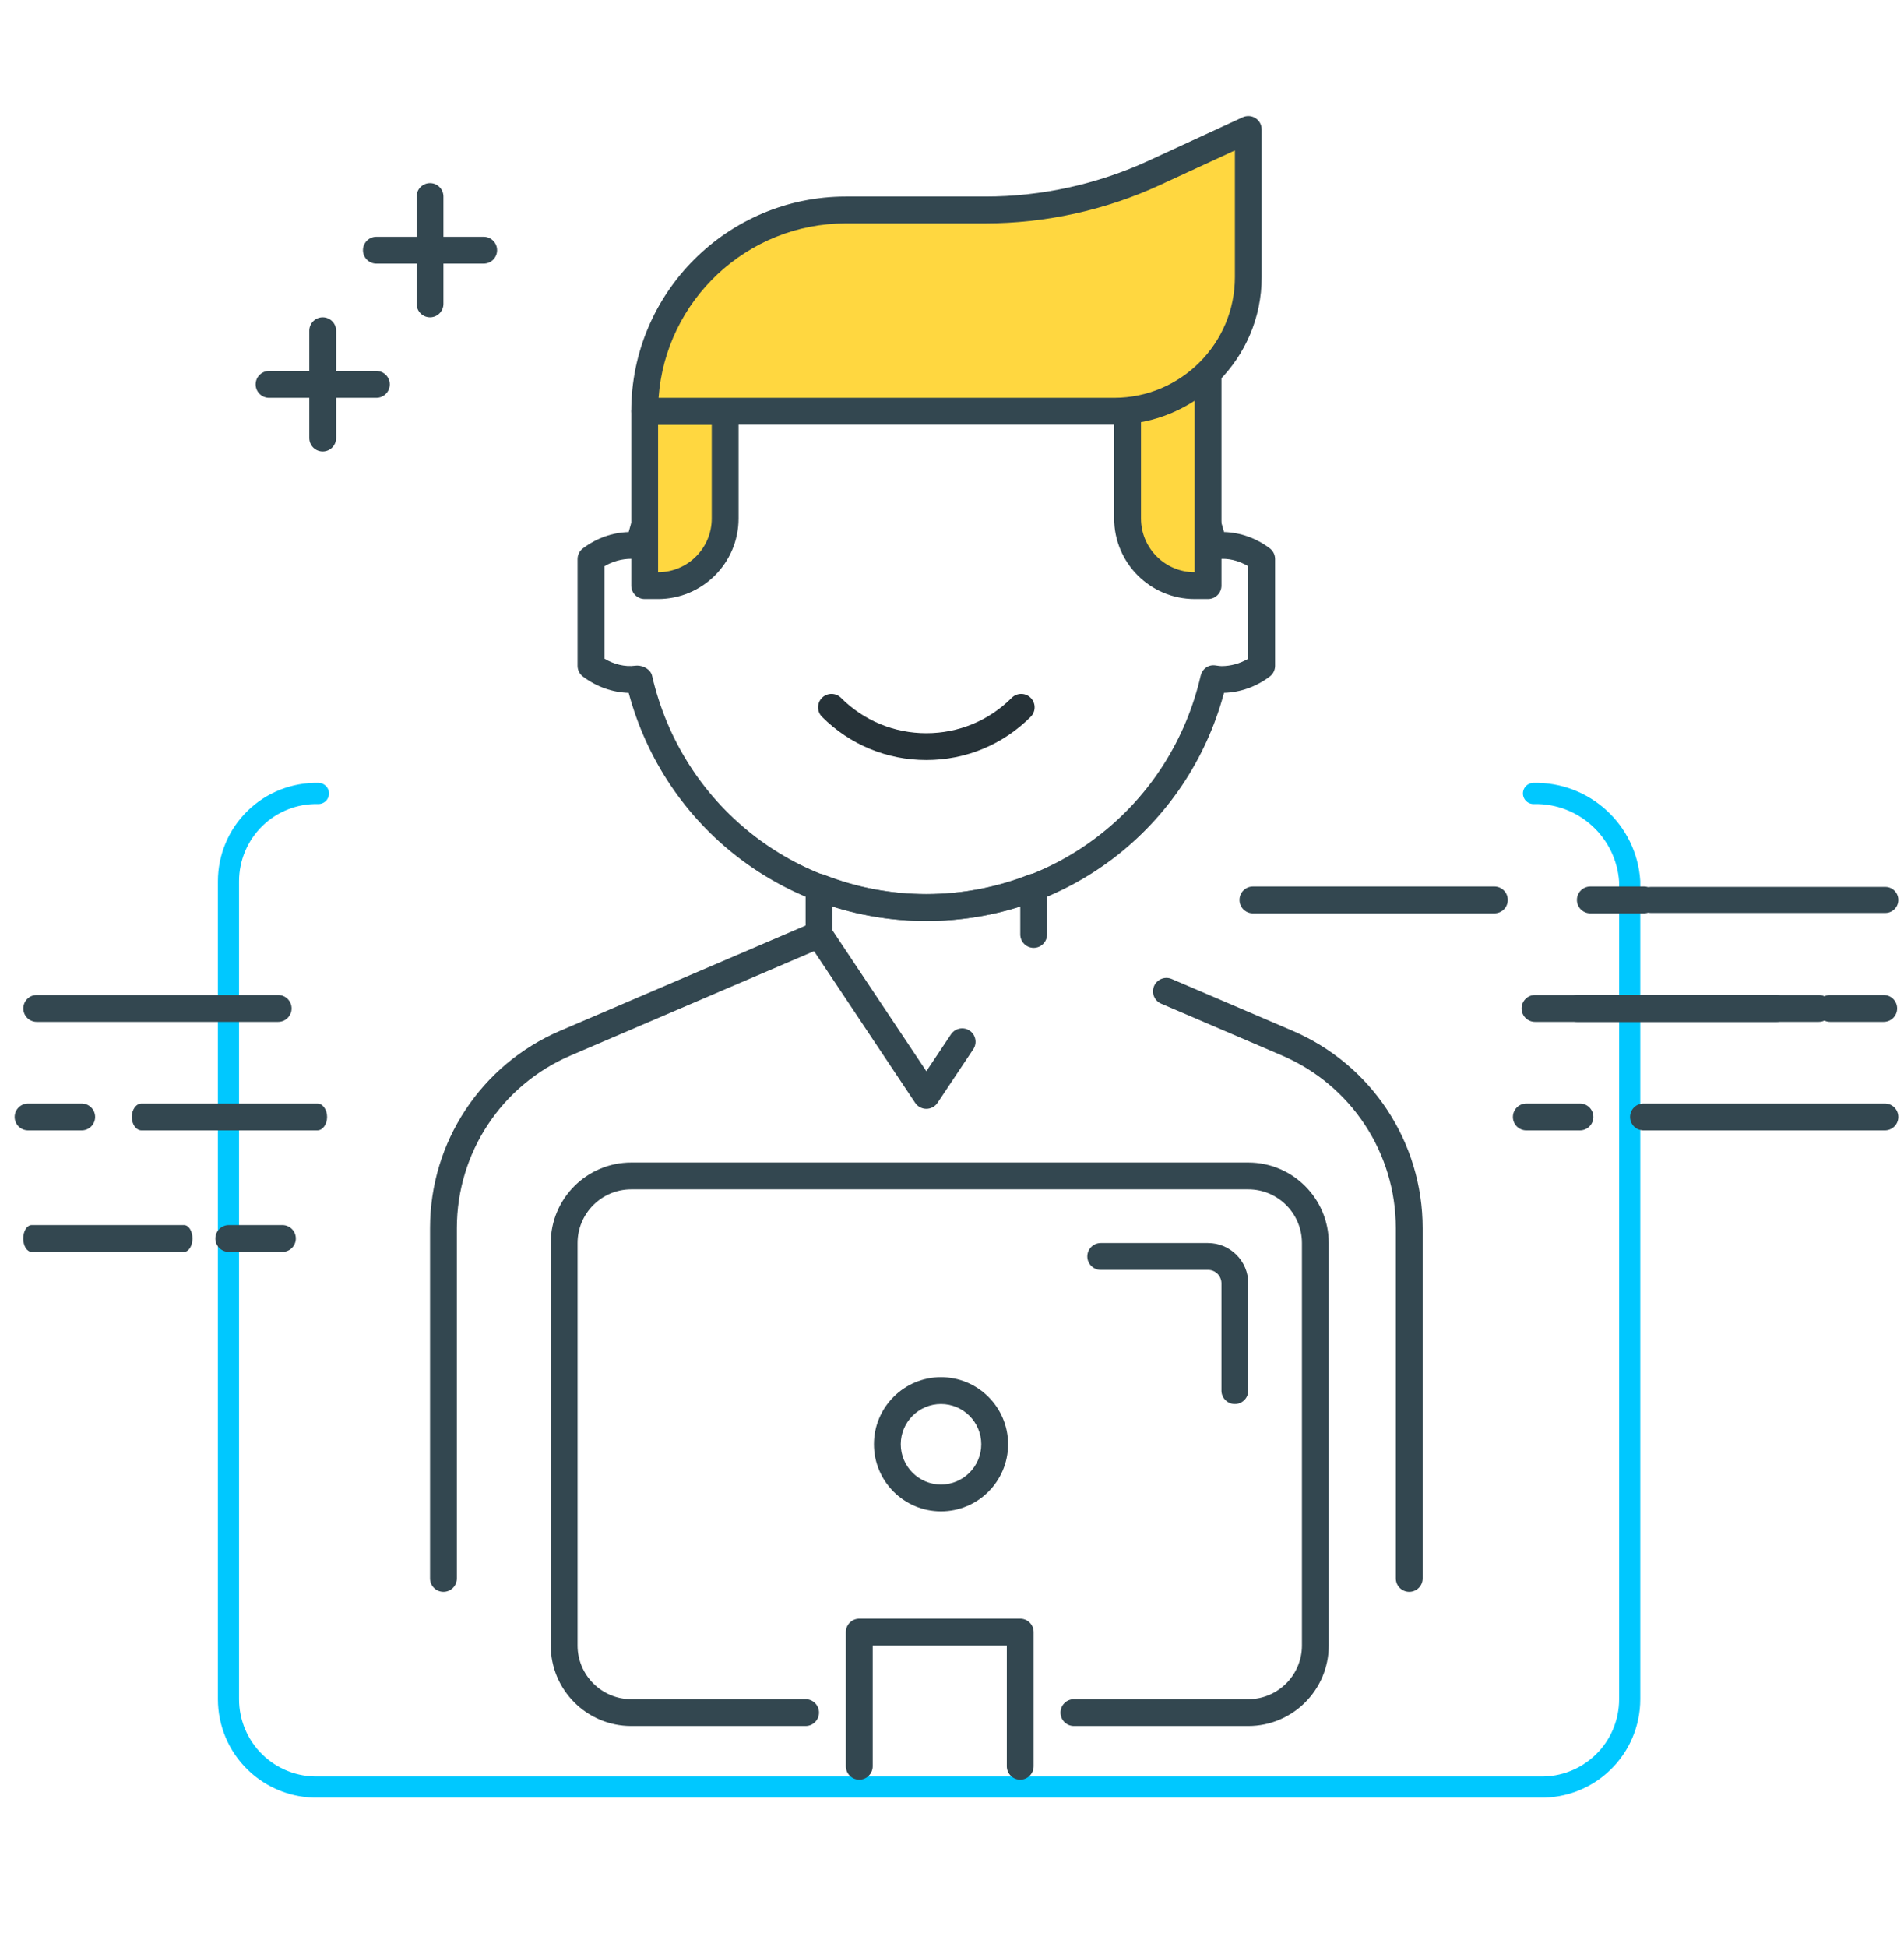 <?xml version="1.0" encoding="UTF-8"?> <svg xmlns="http://www.w3.org/2000/svg" xmlns:xlink="http://www.w3.org/1999/xlink" width="90px" height="92px" viewBox="0 0 90 92" version="1.1"><title>992C260F-B526-49C0-BA80-6AFC8D142C31</title><g id="Page-1" stroke="none" stroke-width="1" fill="none" fill-rule="evenodd"><g id="Hire-Software-Developers" transform="translate(-793, -6478)"><g id="Interview" transform="translate(793, 6478)"><g id="Group" transform="translate(0, 0.655)"><rect id="Rectangle" opacity="0.484" x="0" y="0.345" width="90" height="90"></rect><path d="M43.788,42.873 C37.139,42.873 31.429,38.466 29.717,32.092 C28.939,32.066 28.193,31.801 27.553,31.318 C27.394,31.198 27.301,31.011 27.301,30.812 L27.301,25.769 C27.301,25.57 27.394,25.382 27.553,25.263 C28.193,24.78 28.939,24.513 29.717,24.489 C31.429,18.113 37.139,13.707 43.788,13.707 C50.436,13.707 56.146,18.113 57.858,24.488 C58.635,24.513 59.381,24.778 60.021,25.26 C60.18,25.381 60.272,25.567 60.272,25.766 L60.272,30.812 C60.272,31.011 60.18,31.199 60.021,31.318 C59.381,31.8 58.635,32.066 57.858,32.09 C56.146,38.466 50.436,42.873 43.788,42.873 L43.788,42.873 Z M30.121,30.801 C30.423,30.801 30.756,30.99 30.823,31.28 C32.22,37.359 37.552,41.605 43.788,41.605 C50.023,41.605 55.355,37.359 56.754,31.28 C56.826,30.964 57.111,30.746 57.448,30.793 C57.611,30.816 57.673,30.826 57.737,30.826 C58.183,30.826 58.615,30.705 59.004,30.476 L59.004,26.105 C58.558,25.841 58.047,25.704 57.549,25.773 C57.229,25.827 56.828,25.619 56.754,25.3 C55.355,19.22 50.023,14.975 43.788,14.975 C37.552,14.975 32.22,19.22 30.822,25.3 C30.748,25.616 30.456,25.833 30.127,25.786 C29.965,25.764 29.903,25.754 29.839,25.754 C29.392,25.754 28.96,25.876 28.57,26.105 L28.57,30.474 C29.017,30.738 29.535,30.874 30.025,30.807 C30.057,30.802 30.087,30.801 30.121,30.801 Z" id="Shape" fill="#334750" fill-rule="nonzero"></path><path d="M72.487,36.844 C74.87,36.786 76.876,38.617 77.034,40.996 L77.034,79.649 C77.034,80.768 76.584,81.839 75.783,82.62 C74.983,83.402 73.902,83.828 72.783,83.801 L15.051,83.801 C13.933,83.828 12.851,83.402 12.051,82.62 C11.251,81.839 10.8,80.768 10.8,79.649 L10.8,40.996 C10.8,39.877 11.251,38.806 12.051,38.025 C12.851,37.243 13.933,36.817 15.051,36.844" id="Path" stroke="#00C8FF" stroke-linecap="round"></path><path d="M20.961,74.576 C20.611,74.576 20.327,74.292 20.327,73.942 L20.327,57.387 C20.327,53.323 22.74,49.663 26.476,48.061 L38.465,42.923 C38.783,42.787 39.158,42.933 39.298,43.256 C39.435,43.578 39.287,43.951 38.964,44.089 L26.976,49.228 C23.706,50.628 21.595,53.831 21.595,57.387 L21.595,73.942 C21.595,74.292 21.311,74.576 20.961,74.576 Z" id="Path" fill="#334750" fill-rule="nonzero"></path><path d="M66.613,74.576 C66.263,74.576 65.979,74.292 65.979,73.942 L65.979,57.387 C65.979,53.831 63.867,50.629 60.599,49.228 L54.885,46.779 C54.563,46.641 54.415,46.268 54.552,45.946 C54.692,45.622 55.066,45.477 55.385,45.613 L61.099,48.061 C64.833,49.663 67.247,53.323 67.247,57.387 L67.247,73.942 C67.247,74.292 66.963,74.576 66.613,74.576 Z" id="Path" fill="#334750" fill-rule="nonzero"></path><path d="M43.787,51.75 C43.575,51.75 43.377,51.643 43.259,51.467 L38.187,43.858 C38.117,43.754 38.08,43.632 38.08,43.507 L38.08,41.274 C38.08,41.065 38.184,40.868 38.358,40.751 C38.531,40.631 38.753,40.609 38.947,40.683 C42.062,41.907 45.513,41.907 48.628,40.683 C48.822,40.608 49.043,40.631 49.217,40.751 C49.391,40.868 49.495,41.065 49.495,41.274 L49.495,43.507 C49.495,43.857 49.21,44.141 48.861,44.141 C48.511,44.141 48.227,43.857 48.227,43.507 L48.227,42.173 C45.347,43.102 42.23,43.102 39.35,42.173 L39.35,43.315 L43.788,49.972 L44.952,48.227 C45.148,47.936 45.543,47.86 45.831,48.051 C46.121,48.245 46.201,48.639 46.007,48.93 L44.316,51.466 C44.197,51.643 43.999,51.75 43.787,51.75 Z" id="Path" fill="#334750" fill-rule="nonzero"></path><path d="M8.698,58.51 L1.498,58.51 C1.277,58.51 1.098,58.227 1.098,57.876 C1.098,57.526 1.277,57.242 1.498,57.242 L8.698,57.242 C8.919,57.242 9.098,57.526 9.098,57.876 C9.098,58.227 8.919,58.51 8.698,58.51 Z" id="Path" fill="#334750" fill-rule="nonzero"></path><path d="M70.637,42.51 L59.224,42.51 C58.874,42.51 58.589,42.227 58.589,41.876 C58.589,41.526 58.874,41.242 59.224,41.242 L70.637,41.242 C70.986,41.242 71.271,41.526 71.271,41.876 C71.271,42.227 70.986,42.51 70.637,42.51 Z" id="Path" fill="#334750" fill-rule="nonzero"></path><path d="M89.117,42.492 L78.04,42.492 C77.7,42.492 77.424,42.216 77.424,41.876 C77.424,41.537 77.7,41.261 78.04,41.261 L89.117,41.261 C89.456,41.261 89.732,41.537 89.732,41.876 C89.732,42.216 89.456,42.492 89.117,42.492 Z" id="Path" fill="#334750" fill-rule="nonzero"></path><path d="M77.709,42.51 L75.173,42.51 C74.823,42.51 74.539,42.227 74.539,41.876 C74.539,41.526 74.823,41.242 75.173,41.242 L77.709,41.242 C78.059,41.242 78.343,41.526 78.343,41.876 C78.343,42.227 78.059,42.51 77.709,42.51 Z" id="Path" fill="#334750" fill-rule="nonzero"></path><path d="M85.97,47.639 L74.557,47.639 C74.207,47.639 73.923,47.355 73.923,47.004 C73.923,46.655 74.207,46.37 74.557,46.37 L85.97,46.37 C86.32,46.37 86.604,46.655 86.604,47.004 C86.604,47.355 86.32,47.639 85.97,47.639 Z" id="Path" fill="#334750" fill-rule="nonzero"></path><path d="M89.042,47.639 L86.506,47.639 C86.156,47.639 85.872,47.355 85.872,47.004 C85.872,46.655 86.156,46.37 86.506,46.37 L89.042,46.37 C89.392,46.37 89.676,46.655 89.676,47.004 C89.676,47.355 89.392,47.639 89.042,47.639 Z" id="Path" fill="#334750" fill-rule="nonzero"></path><path d="M83.97,47.639 L72.557,47.639 C72.207,47.639 71.923,47.355 71.923,47.004 C71.923,46.655 72.207,46.37 72.557,46.37 L83.97,46.37 C84.32,46.37 84.604,46.655 84.604,47.004 C84.604,47.355 84.32,47.639 83.97,47.639 Z" id="Path" fill="#334750" fill-rule="nonzero"></path><path d="M13.35,58.51 L10.814,58.51 C10.464,58.51 10.18,58.227 10.18,57.876 C10.18,57.526 10.464,57.242 10.814,57.242 L13.35,57.242 C13.7,57.242 13.984,57.526 13.984,57.876 C13.984,58.227 13.7,58.51 13.35,58.51 Z" id="Path" fill="#334750" fill-rule="nonzero"></path><path d="M13.149,47.639 L1.736,47.639 C1.386,47.639 1.102,47.355 1.102,47.004 C1.102,46.655 1.386,46.37 1.736,46.37 L13.149,46.37 C13.499,46.37 13.783,46.655 13.783,47.004 C13.783,47.355 13.499,47.639 13.149,47.639 Z" id="Path" fill="#334750" fill-rule="nonzero"></path><path d="M89.098,52.767 L77.685,52.767 C77.335,52.767 77.051,52.483 77.051,52.133 C77.051,51.783 77.335,51.499 77.685,51.499 L89.098,51.499 C89.448,51.499 89.732,51.783 89.732,52.133 C89.732,52.483 89.448,52.767 89.098,52.767 Z" id="Path" fill="#334750" fill-rule="nonzero"></path><path d="M74.683,52.767 L72.147,52.767 C71.797,52.767 71.513,52.483 71.513,52.133 C71.513,51.783 71.797,51.499 72.147,51.499 L74.683,51.499 C75.033,51.499 75.317,51.783 75.317,52.133 C75.317,52.483 75.033,52.767 74.683,52.767 Z" id="Path" fill="#334750" fill-rule="nonzero"></path><path d="M15,52.767 L6.692,52.767 C6.437,52.767 6.23,52.483 6.23,52.133 C6.23,51.783 6.437,51.499 6.692,51.499 L15,51.499 C15.254,51.499 15.461,51.783 15.461,52.133 C15.461,52.483 15.254,52.767 15,52.767 Z" id="Path" fill="#334750" fill-rule="nonzero"></path><path d="M3.863,52.767 L1.327,52.767 C0.977,52.767 0.693,52.483 0.693,52.133 C0.693,51.783 0.977,51.499 1.327,51.499 L3.863,51.499 C4.213,51.499 4.497,51.783 4.497,52.133 C4.497,52.483 4.213,52.767 3.863,52.767 Z" id="Path" fill="#334750" fill-rule="nonzero"></path><path d="M48.225,83.453 C47.875,83.453 47.591,83.169 47.591,82.819 L47.591,77.112 L41.251,77.112 L41.251,82.819 C41.251,83.169 40.966,83.453 40.617,83.453 C40.267,83.453 39.983,83.169 39.983,82.819 L39.983,76.478 C39.983,76.128 40.267,75.844 40.617,75.844 L48.225,75.844 C48.575,75.844 48.859,76.128 48.859,76.478 L48.859,82.819 C48.859,83.169 48.575,83.453 48.225,83.453 Z" id="Path" fill="#334750" fill-rule="nonzero"></path><path d="M59.004,80.917 L50.762,80.917 C50.412,80.917 50.128,80.632 50.128,80.283 C50.128,79.933 50.412,79.649 50.762,79.649 L59.004,79.649 C60.403,79.649 61.541,78.511 61.541,77.112 L61.541,58.091 C61.541,56.692 60.403,55.554 59.004,55.554 L29.838,55.554 C28.439,55.554 27.301,56.692 27.301,58.091 L27.301,77.112 C27.301,78.511 28.439,79.649 29.838,79.649 L38.08,79.649 C38.43,79.649 38.714,79.933 38.714,80.283 C38.714,80.632 38.43,80.917 38.08,80.917 L29.838,80.917 C27.74,80.917 26.033,79.21 26.033,77.112 L26.033,58.091 C26.033,55.993 27.74,54.286 29.838,54.286 L59.004,54.286 C61.102,54.286 62.809,55.993 62.809,58.091 L62.809,77.112 C62.809,79.21 61.102,80.917 59.004,80.917 Z" id="Path" fill="#334750" fill-rule="nonzero"></path><path d="M44.48,70.772 C42.732,70.772 41.31,69.35 41.31,67.601 C41.31,65.853 42.732,64.431 44.48,64.431 C46.229,64.431 47.651,65.853 47.651,67.601 C47.651,69.35 46.229,70.772 44.48,70.772 Z M44.48,65.699 C43.432,65.699 42.578,66.553 42.578,67.601 C42.578,68.65 43.432,69.504 44.48,69.504 C45.529,69.504 46.383,68.65 46.383,67.601 C46.383,66.553 45.529,65.699 44.48,65.699 Z" id="Shape" fill="#334750" fill-rule="nonzero"></path><path d="M58.37,65.699 C58.02,65.699 57.736,65.415 57.736,65.065 L57.736,59.993 C57.736,59.644 57.451,59.359 57.102,59.359 L52.03,59.359 C51.68,59.359 51.396,59.074 51.396,58.725 C51.396,58.375 51.68,58.091 52.03,58.091 L57.102,58.091 C58.151,58.091 59.004,58.944 59.004,59.993 L59.004,65.065 C59.004,65.415 58.72,65.699 58.37,65.699 Z" id="Path" fill="#334750" fill-rule="nonzero"></path><path d="M22.863,11.804 L17.791,11.804 C17.441,11.804 17.156,11.52 17.156,11.17 C17.156,10.82 17.441,10.536 17.791,10.536 L22.863,10.536 C23.213,10.536 23.497,10.82 23.497,11.17 C23.497,11.52 23.213,11.804 22.863,11.804 Z" id="Path" fill="#334750" fill-rule="nonzero"></path><path d="M20.327,14.341 C19.977,14.341 19.693,14.056 19.693,13.707 L19.693,8.634 C19.693,8.284 19.977,8 20.327,8 C20.677,8 20.961,8.284 20.961,8.634 L20.961,13.707 C20.961,14.056 20.677,14.341 20.327,14.341 Z" id="Path" fill="#334750" fill-rule="nonzero"></path><path d="M17.791,18.145 L12.718,18.145 C12.368,18.145 12.084,17.861 12.084,17.511 C12.084,17.161 12.368,16.877 12.718,16.877 L17.791,16.877 C18.14,16.877 18.425,17.161 18.425,17.511 C18.425,17.861 18.14,18.145 17.791,18.145 Z" id="Path" fill="#334750" fill-rule="nonzero"></path><path d="M15.254,20.681 C14.904,20.681 14.62,20.397 14.62,20.047 L14.62,14.975 C14.62,14.625 14.904,14.341 15.254,14.341 C15.604,14.341 15.888,14.625 15.888,14.975 L15.888,20.047 C15.888,20.397 15.604,20.681 15.254,20.681 Z" id="Path" fill="#334750" fill-rule="nonzero"></path></g><path d="M31.107,27.677 L30.473,27.677 L30.473,19.434 L34.277,19.434 L34.277,24.507 C34.277,26.258 32.857,27.677 31.107,27.677 Z" id="Path" fill="#FFD740" fill-rule="nonzero"></path><path d="M31.107,28.311 L30.473,28.311 C30.123,28.311 29.839,28.027 29.839,27.677 L29.839,19.434 C29.839,19.084 30.123,18.8 30.473,18.8 L34.277,18.8 C34.627,18.8 34.911,19.084 34.911,19.434 L34.911,24.507 C34.911,26.604 33.204,28.311 31.107,28.311 Z M31.107,20.068 L31.107,27.043 C32.506,27.043 33.643,25.905 33.643,24.507 L33.643,20.068 L31.107,20.068 Z" id="Shape" fill="#334750" fill-rule="nonzero"></path><path d="M53.299,19.371 L53.299,24.507 C53.299,26.258 54.718,27.677 56.469,27.677 L57.103,27.677 L57.103,17.614 C56.103,18.596 54.773,19.222 53.299,19.371 Z" id="Path" fill="#FFD740" fill-rule="nonzero"></path><path d="M57.103,28.311 L56.469,28.311 C54.372,28.311 52.665,26.604 52.665,24.507 L52.665,19.37 C52.665,19.044 52.911,18.771 53.236,18.739 C54.541,18.608 55.757,18.047 56.658,17.162 C56.842,16.982 57.113,16.93 57.348,17.03 C57.584,17.129 57.737,17.358 57.737,17.613 L57.737,27.677 C57.737,28.027 57.453,28.311 57.103,28.311 L57.103,28.311 Z M53.933,19.92 L53.933,24.507 C53.933,25.905 55.071,27.043 56.469,27.043 L56.469,18.925 C55.706,19.413 54.844,19.754 53.933,19.92 Z" id="Shape" fill="#334750" fill-rule="nonzero"></path><path d="M43.788,35.92 C41.924,35.92 40.173,35.195 38.855,33.877 C38.608,33.629 38.608,33.227 38.855,32.98 C39.103,32.733 39.505,32.733 39.752,32.98 C40.831,34.058 42.264,34.652 43.788,34.652 C45.313,34.652 46.745,34.058 47.823,32.98 C48.071,32.733 48.472,32.733 48.72,32.98 C48.967,33.227 48.967,33.629 48.72,33.877 C47.404,35.195 45.651,35.92 43.788,35.92 Z" id="Path" fill="#263238" fill-rule="nonzero"></path><path d="M52.665,19.434 L30.473,19.434 C30.473,14.182 34.731,9.923 39.984,9.923 L46.584,9.923 C49.337,9.923 52.056,9.326 54.556,8.172 L59.006,6.119 L59.006,13.094 C59.006,16.595 56.167,19.434 52.665,19.434 Z" id="Path" fill="#FFD740" fill-rule="nonzero"></path><path d="M52.665,20.068 L30.473,20.068 C30.123,20.068 29.839,19.784 29.839,19.434 C29.839,13.84 34.39,9.289 39.984,9.289 L46.584,9.289 C49.228,9.289 51.893,8.704 54.29,7.596 L58.739,5.543 C58.936,5.455 59.165,5.467 59.347,5.585 C59.529,5.702 59.638,5.902 59.638,6.119 L59.638,13.094 C59.64,16.939 56.51,20.068 52.665,20.068 Z M31.13,18.8 L52.665,18.8 C55.811,18.8 58.372,16.24 58.372,13.094 L58.372,7.109 L54.822,8.748 C52.259,9.932 49.411,10.557 46.584,10.557 L39.984,10.557 C35.303,10.557 31.456,14.201 31.13,18.8 Z" id="Shape" fill="#334750" fill-rule="nonzero"></path></g></g></g></svg> 